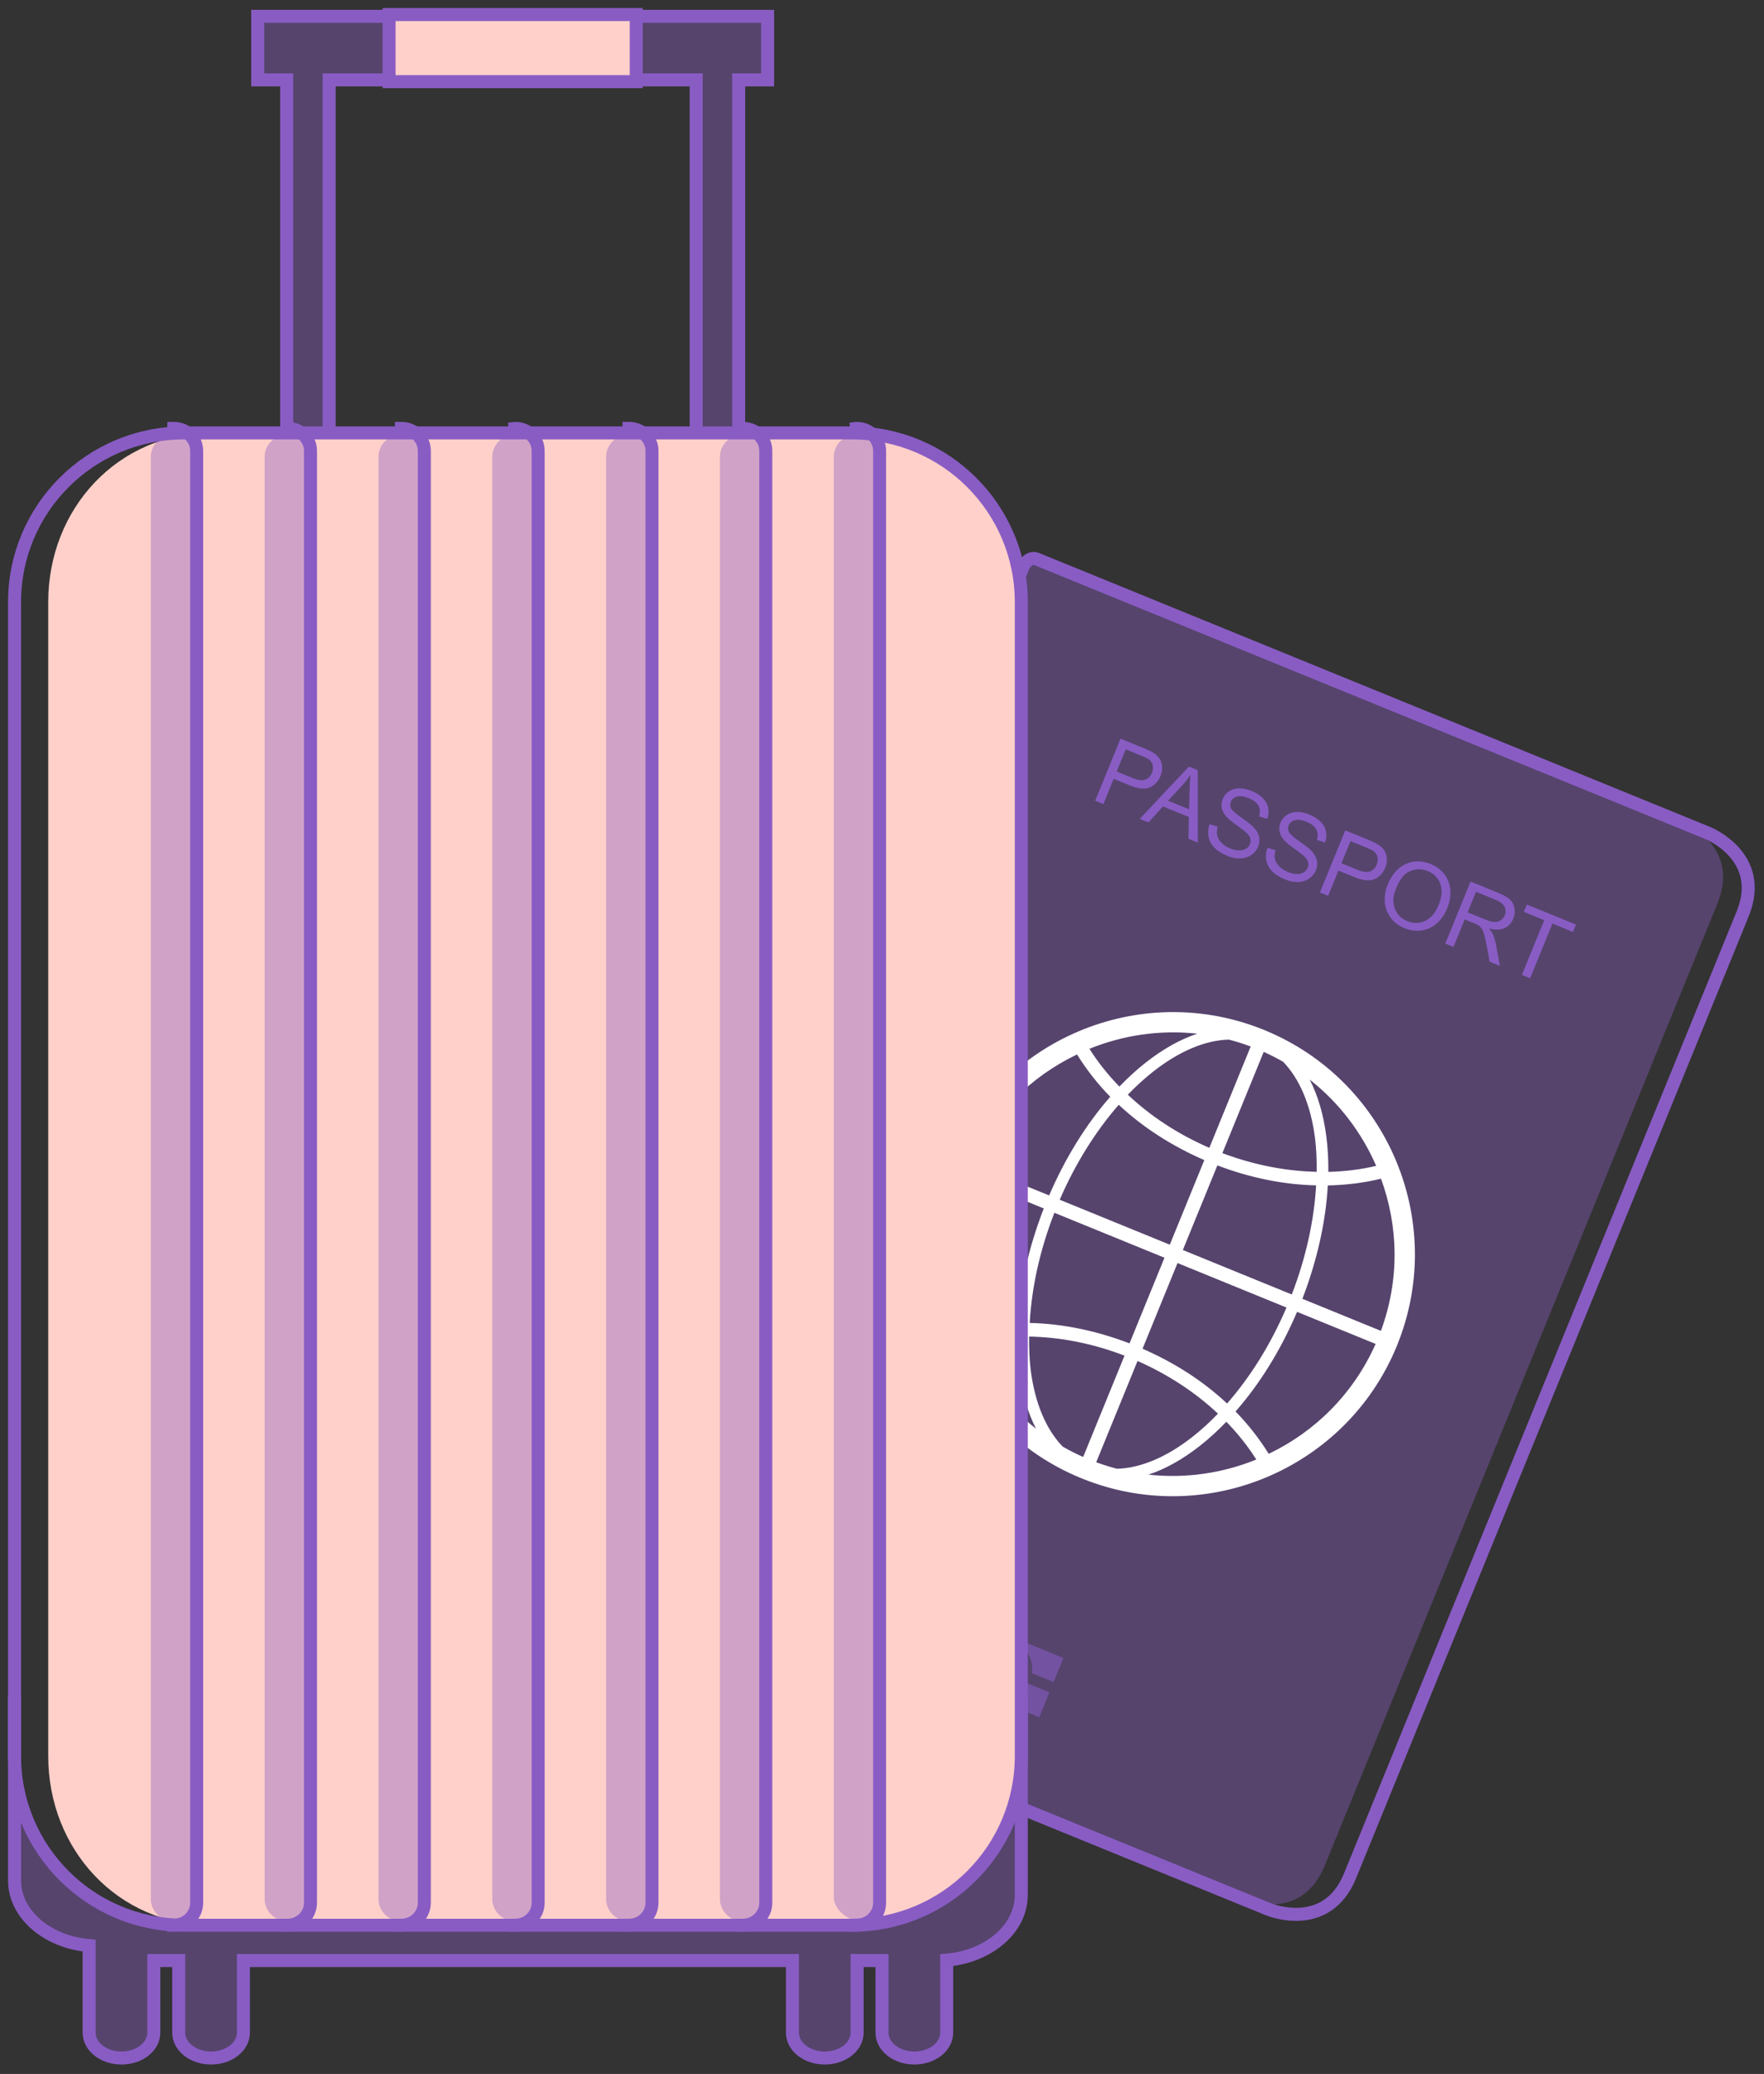 <?xml version="1.0" encoding="UTF-8" standalone="no"?> <svg xmlns="http://www.w3.org/2000/svg" xmlns:xlink="http://www.w3.org/1999/xlink" xmlns:serif="http://www.serif.com/" width="100%" height="100%" viewBox="0 0 860 1011" version="1.1" xml:space="preserve" style="fill-rule:evenodd;clip-rule:evenodd;stroke-linecap:square;stroke-miterlimit:2;"><rect x="0" y="0" width="860" height="1011" fill="#333333" stroke="none"/> <g transform="matrix(1,0,0,1,-370.301,-94.841)"> <g id="Layer-1" serif:id="Layer 1"> <g opacity="0.4"> <g transform="matrix(1,0,0,1,1191.47,901.956)"> <path d="M0,-405.702C0,-405.702 -312.033,-533.077 -315.806,-534.617C-319.579,-536.158 -322.167,-531.355 -322.167,-531.355L-532.239,-16.74C-532.239,-16.74 -533.75,-11.498 -529.978,-9.958C-526.205,-8.418 -214.172,118.957 -214.172,118.957C-214.172,118.957 -186.801,130.456 -175.298,102.277C-170.792,91.239 12.905,-358.766 16.096,-366.583C27.599,-394.762 0,-405.702 0,-405.702" style="fill:rgb(137,92,196);fill-rule:nonzero;"></path> </g> </g> <g transform="matrix(1,0,0,1,1202.81,902.363)"> <path d="M0,-401.481C0,-401.481 -323.083,-533.367 -326.989,-534.961C-330.895,-536.556 -333.503,-531.762 -333.503,-531.762L-543.574,-17.146C-543.574,-17.146 -545.067,-11.897 -541.161,-10.302C-537.254,-8.708 -214.172,123.178 -214.172,123.178C-214.172,123.178 -185.828,135.075 -174.324,106.895C-169.819,95.857 13.878,-354.148 17.069,-361.964C28.572,-390.143 0,-401.481 0,-401.481Z" style="fill:none;fill-rule:nonzero;stroke:rgb(137,92,196);stroke-width:6.34px;"></path> </g> <g transform="matrix(1,0,0,1,914.717,470.785)"> <path d="M0,0.148L7.819,3.34C10.403,4.395 12.436,4.662 13.915,4.143C15.394,3.624 16.489,2.492 17.202,0.745C17.718,-0.52 17.841,-1.732 17.569,-2.895C17.298,-4.056 16.698,-4.995 15.771,-5.711C15.17,-6.164 13.963,-6.761 12.147,-7.502L4.412,-10.66L0,0.148ZM-10.475,14.376L1.868,-15.861L13.274,-11.205C15.281,-10.386 16.775,-9.664 17.756,-9.039C19.14,-8.185 20.191,-7.207 20.912,-6.102C21.632,-4.998 22.043,-3.696 22.144,-2.194C22.245,-0.694 21.989,0.806 21.377,2.306C20.328,4.877 18.622,6.719 16.259,7.832C13.895,8.945 10.576,8.628 6.299,6.882L-1.456,3.716L-6.475,16.009L-10.475,14.376Z" style="fill:rgb(137,92,196);fill-rule:nonzero;"></path> </g> <g transform="matrix(1,0,0,1,939.755,488.936)"> <path d="M0,-3.765L10.251,0.42L10.513,-9.243C10.589,-12.179 10.727,-14.561 10.927,-16.389C9.75,-14.607 8.422,-12.903 6.941,-11.278L0,-3.765ZM-13.794,5.09L10.161,-20.407L14.472,-18.647L14.505,16.642L9.946,14.781L10.158,4.183L-2.486,-0.978L-9.544,6.825L-13.794,5.09Z" style="fill:rgb(137,92,196);fill-rule:nonzero;"></path> </g> <g transform="matrix(1,0,0,1,960.062,495.92)"> <path d="M0,0.693L3.908,1.904C3.469,3.49 3.379,4.9 3.636,6.136C3.893,7.372 4.589,8.57 5.719,9.729C6.849,10.888 8.274,11.819 9.994,12.521C11.521,13.145 12.959,13.467 14.314,13.49C15.667,13.514 16.792,13.247 17.685,12.688C18.578,12.131 19.216,11.385 19.598,10.45C19.985,9.501 20.048,8.56 19.787,7.628C19.526,6.695 18.861,5.731 17.793,4.733C17.11,4.085 15.516,2.86 13.012,1.06C10.506,-0.741 8.817,-2.164 7.945,-3.21C6.81,-4.555 6.117,-5.933 5.866,-7.343C5.616,-8.753 5.773,-10.152 6.34,-11.541C6.964,-13.068 7.979,-14.317 9.387,-15.29C10.795,-16.264 12.471,-16.755 14.416,-16.763C16.36,-16.771 18.35,-16.36 20.385,-15.529C22.626,-14.615 24.456,-13.447 25.873,-12.025C27.29,-10.605 28.173,-9.005 28.523,-7.226C28.871,-5.448 28.717,-3.658 28.063,-1.855L24.107,-3.133C24.682,-5.129 24.573,-6.857 23.782,-8.319C22.991,-9.782 21.434,-10.986 19.11,-11.935C16.691,-12.923 14.745,-13.199 13.276,-12.764C11.807,-12.329 10.818,-11.486 10.307,-10.235C9.863,-9.148 9.89,-8.094 10.388,-7.073C10.872,-6.058 12.59,-4.518 15.542,-2.455C18.493,-0.391 20.462,1.161 21.448,2.206C22.876,3.736 23.756,5.294 24.087,6.88C24.418,8.468 24.252,10.072 23.589,11.694C22.933,13.303 21.853,14.631 20.351,15.678C18.848,16.725 17.074,17.292 15.025,17.378C12.977,17.464 10.873,17.067 8.714,16.186C5.978,15.069 3.848,13.733 2.324,12.181C0.8,10.629 -0.161,8.838 -0.559,6.806C-0.956,4.775 -0.771,2.737 0,0.693" style="fill:rgb(137,92,196);fill-rule:nonzero;"></path> </g> <g transform="matrix(1,0,0,1,988.236,507.422)"> <path d="M0,0.692L3.909,1.903C3.469,3.489 3.38,4.899 3.637,6.135C3.894,7.372 4.589,8.569 5.719,9.728C6.85,10.888 8.275,11.819 9.994,12.52C11.521,13.144 12.96,13.466 14.314,13.489C15.668,13.513 16.792,13.246 17.686,12.688C18.578,12.13 19.217,11.384 19.598,10.449C19.986,9.5 20.05,8.56 19.788,7.627C19.527,6.695 18.861,5.73 17.794,4.732C17.111,4.084 15.517,2.86 13.013,1.059C10.507,-0.741 8.817,-2.165 7.945,-3.211C6.811,-4.556 6.117,-5.934 5.867,-7.344C5.616,-8.754 5.773,-10.153 6.34,-11.542C6.964,-13.068 7.98,-14.317 9.388,-15.291C10.796,-16.264 12.472,-16.755 14.417,-16.764C16.36,-16.772 18.35,-16.361 20.386,-15.53C22.627,-14.615 24.457,-13.447 25.873,-12.026C27.291,-10.606 28.174,-9.006 28.522,-7.227C28.871,-5.449 28.718,-3.659 28.063,-1.856L24.108,-3.134C24.683,-5.129 24.573,-6.857 23.782,-8.32C22.992,-9.782 21.434,-10.987 19.11,-11.936C16.691,-12.924 14.746,-13.2 13.277,-12.764C11.808,-12.33 10.819,-11.486 10.308,-10.235C9.864,-9.148 9.891,-8.095 10.389,-7.074C10.872,-6.059 12.59,-4.519 15.542,-2.456C18.493,-0.392 20.462,1.16 21.448,2.205C22.877,3.735 23.756,5.293 24.088,6.88C24.418,8.467 24.253,10.072 23.59,11.694C22.934,13.302 21.853,14.63 20.352,15.677C18.849,16.724 17.073,17.291 15.026,17.377C12.978,17.464 10.873,17.066 8.714,16.185C5.978,15.068 3.848,13.732 2.324,12.18C0.8,10.628 -0.161,8.837 -0.559,6.805C-0.956,4.774 -0.771,2.736 0,0.692" style="fill:rgb(137,92,196);fill-rule:nonzero;"></path> </g> <g transform="matrix(1,0,0,1,1024.28,515.51)"> <path d="M0,0.148L7.818,3.339C10.402,4.394 12.435,4.662 13.914,4.143C15.393,3.624 16.489,2.492 17.202,0.745C17.718,-0.52 17.84,-1.733 17.569,-2.895C17.297,-4.057 16.697,-4.995 15.771,-5.711C15.169,-6.164 13.962,-6.762 12.146,-7.503L4.412,-10.66L0,0.148ZM-10.476,14.376L1.867,-15.861L13.273,-11.205C15.281,-10.386 16.774,-9.664 17.755,-9.039C19.139,-8.186 20.191,-7.207 20.911,-6.102C21.631,-4.998 22.042,-3.696 22.144,-2.194C22.245,-0.694 21.989,0.807 21.377,2.306C20.328,4.877 18.621,6.718 16.258,7.831C13.895,8.945 10.575,8.627 6.299,6.882L-1.457,3.716L-6.475,16.009L-10.476,14.376Z" style="fill:rgb(137,92,196);fill-rule:nonzero;"></path> </g> <g transform="matrix(1,0,0,1,1050.88,535.136)"> <path d="M0,-7.227C-1.488,-3.583 -1.681,-0.312 -0.577,2.584C0.527,5.481 2.556,7.532 5.513,8.739C8.524,9.969 11.434,9.921 14.245,8.598C17.055,7.275 19.254,4.668 20.843,0.776C21.847,-1.685 22.309,-4.003 22.226,-6.178C22.143,-8.354 21.507,-10.274 20.318,-11.938C19.129,-13.604 17.537,-14.842 15.542,-15.656C12.71,-16.812 9.877,-16.834 7.04,-15.722C4.204,-14.61 1.858,-11.778 0,-7.227M-4.101,-8.972C-2.052,-13.992 0.899,-17.371 4.754,-19.11C8.607,-20.849 12.667,-20.849 16.928,-19.11C19.721,-17.97 21.964,-16.275 23.661,-14.027C25.358,-11.778 26.307,-9.221 26.509,-6.355C26.711,-3.49 26.194,-0.544 24.96,2.481C23.708,5.547 21.97,8.038 19.744,9.953C17.519,11.867 15.017,12.984 12.24,13.302C9.464,13.622 6.762,13.244 4.136,12.172C1.29,11.01 -0.974,9.284 -2.653,6.994C-4.334,4.704 -5.266,2.134 -5.45,-0.716C-5.634,-3.566 -5.184,-6.319 -4.101,-8.972" style="fill:rgb(137,92,196);fill-rule:nonzero;"></path> </g> <g transform="matrix(1,0,0,1,1085.8,550.725)"> <path d="M0,-11.159L8.601,-7.648C10.429,-6.902 11.936,-6.507 13.122,-6.464C14.309,-6.42 15.339,-6.706 16.214,-7.319C17.091,-7.932 17.728,-8.726 18.126,-9.703C18.71,-11.133 18.671,-12.521 18.008,-13.865C17.346,-15.21 15.895,-16.34 13.654,-17.255L4.083,-21.162L0,-11.159ZM-10.898,4.1L1.445,-26.137L14.852,-20.664C17.547,-19.564 19.485,-18.456 20.666,-17.341C21.848,-16.225 22.576,-14.808 22.854,-13.091C23.131,-11.374 22.931,-9.683 22.251,-8.019C21.375,-5.873 19.943,-4.349 17.954,-3.445C15.964,-2.541 13.437,-2.481 10.373,-3.267C11.224,-2.326 11.824,-1.495 12.172,-0.776C12.903,0.773 13.462,2.566 13.851,4.601L15.751,14.978L10.718,12.924L9.285,5C8.857,2.708 8.461,0.926 8.099,-0.346C7.735,-1.616 7.333,-2.567 6.892,-3.196C6.451,-3.825 5.952,-4.341 5.395,-4.746C4.98,-5.027 4.258,-5.378 3.225,-5.799L-1.415,-7.694L-6.896,5.734L-10.898,4.1Z" style="fill:rgb(137,92,196);fill-rule:nonzero;"></path> </g> <g transform="matrix(1,0,0,1,1112.27,537.41)"> <path d="M0,32.671L10.887,6.002L0.924,1.935L2.381,-1.633L26.348,8.151L24.891,11.719L14.888,7.635L4.001,34.304L0,32.671Z" style="fill:rgb(137,92,196);fill-rule:nonzero;"></path> </g> <g opacity="0.6"> <g transform="matrix(1,0,0,1,854.325,911.682)"> <path d="M0,9.593C-6.418,6.973 -9.673,-0.249 -8.209,-6.487L-18.452,-10.668L-23.406,1.469L22.629,20.261L27.583,8.124L17.116,3.851C13.797,9.332 6.417,12.213 0,9.593" style="fill:rgb(137,92,196);fill-rule:nonzero;"></path> </g> <g transform="matrix(1,0,0,1,842.707,914.784)"> <path d="M0,-30.51L-4.783,-18.792L5.636,-14.539C9.333,-19.865 16.102,-21.881 22.186,-19.397C28.269,-16.914 31.694,-10.737 30.608,-4.345L41.252,0L46.035,-11.718L0,-30.51Z" style="fill:rgb(137,92,196);fill-rule:nonzero;"></path> </g> <g transform="matrix(1,0,0,1,856.295,899.939)"> <path d="M0,16.512C3.939,18.12 8.352,16.724 10.717,13.399C11.111,12.845 11.455,12.242 11.724,11.584C12.135,10.576 12.34,9.538 12.377,8.51C12.509,4.848 10.388,1.324 6.798,-0.141C3.206,-1.608 -0.775,-0.575 -3.243,2.134C-3.936,2.894 -4.517,3.778 -4.928,4.786C-5.197,5.444 -5.373,6.116 -5.479,6.788C-6.116,10.818 -3.942,14.903 0,16.512" style="fill:rgb(137,92,196);fill-rule:nonzero;"></path> </g> </g> <g transform="matrix(1,0,0,1,988.834,608.859)"> <path d="M0,194.683C-4.535,187.37 -9.951,180.408 -16.173,174.043C-4.409,160.631 5.728,144.416 13.822,125.472L52.125,141.108C41.229,165.583 22.43,183.955 0,194.683M-58.627,204.824C-50.353,202.082 -41.837,197.337 -33.36,190.641C-28.993,187.19 -24.746,183.308 -20.654,179.047C-15.008,184.852 -10.108,191.036 -6.041,197.46C-22.468,204.138 -40.529,206.821 -58.627,204.824M-145.844,140.391C-138.444,138.648 -130.617,137.659 -122.52,137.464C-122.579,143.372 -122.263,149.116 -121.558,154.637C-120.189,165.353 -117.427,174.702 -113.433,182.452C-127.759,171.212 -138.783,156.657 -145.844,140.391M-147.958,59.432L-109.656,75.067C-117.131,94.264 -121.264,113.01 -122.247,130.823C-131.146,131.016 -139.83,132.06 -148.188,134.11C-156.703,110.751 -157.302,84.54 -147.958,59.432M-93.441,-0.004C-88.905,7.308 -83.485,14.259 -77.262,20.624C-88.927,33.923 -99.174,50.424 -107.051,68.715L-145.346,53.082C-134.342,28.652 -115.728,10.655 -93.441,-0.004M-34.824,-10.119C-43.1,-7.378 -51.616,-2.633 -60.092,4.064C-64.46,7.514 -68.706,11.397 -72.797,15.658C-78.445,9.852 -83.344,3.669 -87.41,-2.755C-70.984,-9.433 -52.923,-12.116 -34.824,-10.119M52.393,54.314C44.993,56.056 37.164,57.046 29.069,57.241C29.128,51.334 28.811,45.588 28.105,40.067C26.737,29.351 23.974,20.002 19.982,12.254C34.308,23.492 45.332,38.048 52.393,54.314M-61.508,143.445L-44.46,101.681L8.659,123.365C0.827,141.674 -9.029,157.257 -20.299,170.16C-31.871,159.297 -45.78,150.333 -61.508,143.445M-50.816,99.086L-67.859,140.835C-83.893,134.698 -100.491,131.221 -116.527,130.88C-115.548,113.775 -111.712,95.735 -104.493,77.175L-50.816,99.086ZM-31.392,51.503L-48.221,92.73L-101.888,70.822C-94.274,53.165 -84.286,37.32 -73.114,24.531C-61.42,35.508 -47.141,44.665 -31.392,51.503M-25.03,54.084C-8.974,60.17 7.246,63.473 23.113,63.812C22.144,80.766 18.162,99.063 11.244,117.004L-41.865,95.325L-25.03,54.084ZM22.575,40.773C23.252,46.068 23.441,51.534 23.382,57.206C8.538,56.902 -7.164,53.919 -22.588,48.102L-2.438,-1.26C0.692,0.157 4.008,1.83 7.014,3.553C15.047,11.857 20.512,24.623 22.575,40.773M-19.445,-7.247C-15.92,-6.33 -12.645,-5.323 -8.787,-3.874L-28.95,45.521C-44.696,38.676 -57.747,29.906 -68.684,19.624C-64.756,15.531 -60.682,11.805 -56.495,8.496C-43.719,-1.596 -30.994,-6.937 -19.445,-7.247M-116.026,153.931C-116.703,148.637 -116.865,143.183 -116.806,137.51C-101.798,137.818 -86.338,140.687 -70.3,146.817L-90.464,196.211C-94.234,194.546 -97.278,192.974 -100.438,191.163C-108.47,182.858 -113.964,170.083 -116.026,153.931M-73.979,201.964C-77.332,201.09 -80.872,199.966 -84.099,198.787L-63.949,149.425C-48.861,156.064 -35.558,164.923 -24.741,175.092C-28.668,179.185 -32.742,182.91 -36.929,186.219C-49.706,196.313 -62.43,201.652 -73.979,201.964M54.702,134.744L16.408,119.112C23.579,100.533 27.831,81.519 28.806,63.856C37.706,63.663 46.395,62.606 54.752,60.557C63.213,83.767 63.939,109.592 54.702,134.744M63.955,138.255C73.919,111.33 73.386,82.889 64.316,57.597C63.587,55.562 62.806,53.546 61.967,51.554C50.728,24.881 29.761,2.311 1.529,-10.327C0.321,-10.867 -0.894,-11.396 -2.129,-11.9C-3.193,-12.334 -4.261,-12.748 -5.33,-13.148C-34.49,-24.086 -65.468,-22.681 -92.32,-11.426C-94.312,-10.591 -96.28,-9.697 -98.225,-8.754C-122.403,2.965 -142.687,22.909 -154.413,49.115C-154.95,50.316 -155.476,51.527 -155.977,52.755C-156.414,53.825 -156.83,54.898 -157.233,55.973C-167.379,83.04 -166.891,111.668 -157.768,137.109C-157.037,139.144 -156.258,141.159 -155.419,143.15C-144.114,169.979 -122.969,192.661 -94.485,205.256C-93.44,205.717 -92.388,206.17 -91.324,206.604C-90.09,207.108 -88.852,207.58 -87.611,208.04C-58.6,218.769 -27.827,217.32 -1.133,206.131C0.86,205.296 2.828,204.402 4.773,203.459C29.095,191.67 49.477,171.563 61.171,145.128C61.636,144.078 62.089,143.02 62.526,141.95C63.027,140.722 63.498,139.489 63.955,138.255" style="fill:white;fill-rule:nonzero;"></path> </g> <g transform="matrix(1,0,0,1,559.99,101.934)"> <rect x="0" y="0" width="120.495" height="32.711" style="fill:rgb(255,208,202);fill-rule:nonzero;"></rect> </g> <g opacity="0.4"> <g transform="matrix(1,0,0,1,559.99,378.217)"> <path d="M0,-243.573L0,-276.283L120.495,-276.283L120.495,-243.573L0,-243.573ZM-49.852,31.848L-29.234,31.848L-29.234,-244.435L0,-244.435L0,-243.573L120.495,-243.573L120.495,-244.435L149.727,-244.435L149.727,31.848L170.427,31.848L170.427,-244.435L184.546,-244.435L184.546,-275.419L120.495,-275.419L120.495,-276.283L0,-276.283L0,-275.419L-64.051,-275.419L-64.051,-244.435L-49.933,-244.435L-49.933,21.521L-49.852,31.848Z" style="fill:rgb(137,92,196);fill-rule:nonzero;"></path> </g> </g> <g transform="matrix(1,0,0,1,559.99,378.217)"> <path d="M0,-243.573L0,-276.283L120.495,-276.283L120.495,-243.573L0,-243.573ZM-49.852,31.848L-29.234,31.848L-29.234,-244.435L0,-244.435L0,-243.573L120.495,-243.573L120.495,-244.435L149.727,-244.435L149.727,31.848L170.427,31.848L170.427,-244.435L184.546,-244.435L184.546,-275.419L120.495,-275.419L120.495,-276.283L0,-276.283L0,-275.419L-64.051,-275.419L-64.051,-244.435L-49.933,-244.435L-49.933,21.521L-49.852,31.848Z" style="fill:none;fill-rule:nonzero;stroke:rgb(137,92,196);stroke-width:6.34px;"></path> </g> <g opacity="0.4"> <g transform="matrix(1,0,0,1,639.495,989.67)"> <path d="M0,43.667C-63.863,43.42 -106.554,43.538 -133.277,43.667C-178.947,43.888 -209.192,44.294 -233.596,23.17C-247.37,11.246 -254.386,-3.296 -258.096,-13.359C-259.431,-30.483 -260.766,-47.606 -262.101,-64.729L-262.101,21.834C-262.101,38.308 -246.181,51.857 -225.73,53.605L-225.73,96.056C-225.73,102.875 -218.672,108.396 -209.965,108.396C-201.256,108.396 -194.199,102.875 -194.199,96.056L-194.199,60.882L-182.059,60.882L-182.059,96.056C-182.059,102.875 -175.001,108.396 -166.295,108.396C-157.586,108.396 -150.528,102.875 -150.528,96.056L-150.528,60.882L117.143,60.882L117.143,96.056C117.143,102.875 124.201,108.396 132.91,108.396C141.616,108.396 148.674,102.875 148.674,96.056L148.674,60.882L160.814,60.882L160.814,96.056C160.814,102.875 167.872,108.396 176.581,108.396C185.287,108.396 192.345,102.875 192.345,96.056L192.345,60.681C212.796,58.934 228.716,45.384 228.716,28.91L228.716,-64.729C230.329,-56.591 235.637,-24.846 216.476,4.44C202.567,25.699 183.009,34.591 174.629,38.269C149.534,49.282 131.043,45.678 85.234,43.837C65.13,43.029 35.935,42.407 0,43.667" style="fill:rgb(137,92,196);fill-rule:nonzero;"></path> </g> </g> <g transform="matrix(1,0,0,1,377.394,1098.07)"> <path d="M0,-173.125L0,-86.562C0,-70.088 15.92,-56.539 36.371,-54.792L36.371,-12.34C36.371,-5.521 43.429,0 52.135,0C60.844,0 67.902,-5.521 67.902,-12.34L67.902,-47.514L80.042,-47.514L80.042,-12.34C80.042,-5.521 87.1,0 95.806,0C104.515,0 111.573,-5.521 111.573,-12.34L111.573,-47.514L379.244,-47.514L379.244,-12.34C379.244,-5.521 386.302,0 395.011,0C403.717,0 410.775,-5.521 410.775,-12.34L410.775,-47.514L422.915,-47.514L422.915,-12.34C422.915,-5.521 429.972,0 438.681,0C447.388,0 454.446,-5.521 454.446,-12.34L454.446,-47.715C474.897,-49.462 490.817,-63.012 490.817,-79.486L490.817,-173.125" style="fill:none;fill-rule:nonzero;stroke:rgb(137,92,196);stroke-width:6.34px;"></path> </g> <g transform="matrix(1,0,0,1,785.738,305.878)"> <path d="M0,727.459L-312.451,727.459C-357.999,727.459 -391.924,690.535 -391.924,644.986L-391.924,82.473C-391.924,36.924 -357.999,0 -312.451,0L0,0C45.549,0 82.473,36.924 82.473,82.473L82.473,644.986C82.473,690.535 45.549,727.459 0,727.459" style="fill:rgb(255,208,202);fill-rule:nonzero;"></path> </g> <g transform="matrix(1,0,0,1,785.738,305.878)"> <path d="M0,727.459L-325.871,727.459C-371.419,727.459 -408.344,690.535 -408.344,644.986L-408.344,82.473C-408.344,36.924 -371.419,0 -325.871,0L0,0C45.549,0 82.473,36.924 82.473,82.473L82.473,644.986C82.473,690.535 45.549,727.459 0,727.459Z" style="fill:none;fill-rule:nonzero;stroke:rgb(137,92,196);stroke-width:6.34px;"></path> </g> <g opacity="0.4"> <g transform="matrix(1,0,0,1,499.329,366.392)"> <path d="M0,-48.859L0,654.157C0,660.153 5.001,665.015 11.172,665.015C17.343,665.015 22.346,660.153 22.346,654.157L22.346,-48.859C22.346,-54.853 17.343,-59.717 11.172,-59.717L11.149,-59.715C4.99,-59.702 0,-54.847 0,-48.859Z" style="fill:rgb(137,92,196);fill-rule:nonzero;"></path> </g> </g> <g opacity="0.4"> <g transform="matrix(1,0,0,1,443.835,367.49)"> <path d="M0,-49.957L0,653.058C0,659.055 5.005,663.916 11.174,663.916C17.344,663.916 22.348,659.055 22.348,653.058L22.348,-49.957C22.348,-55.952 17.344,-60.815 11.174,-60.815C5.005,-60.815 0,-55.952 0,-49.957Z" style="fill:rgb(137,92,196);fill-rule:nonzero;"></path> </g> </g> <g opacity="0.4"> <g transform="matrix(1,0,0,1,610.315,366.392)"> <path d="M0,-48.859L0,654.157C0,660.153 5.001,665.015 11.172,665.015C17.343,665.015 22.346,660.153 22.346,654.157L22.346,-48.859C22.346,-54.853 17.343,-59.717 11.172,-59.717L11.149,-59.715C4.99,-59.702 0,-54.847 0,-48.859Z" style="fill:rgb(137,92,196);fill-rule:nonzero;"></path> </g> </g> <g opacity="0.4"> <g transform="matrix(1,0,0,1,554.821,367.49)"> <path d="M0,-49.957L0,653.058C0,659.055 5.005,663.916 11.174,663.916C17.344,663.916 22.348,659.055 22.348,653.058L22.348,-49.957C22.348,-55.952 17.344,-60.815 11.174,-60.815C5.005,-60.815 0,-55.952 0,-49.957Z" style="fill:rgb(137,92,196);fill-rule:nonzero;"></path> </g> </g> <g opacity="0.4"> <g transform="matrix(1,0,0,1,721.301,366.392)"> <path d="M0,-48.859L0,654.157C0,660.153 5.001,665.015 11.172,665.015C17.343,665.015 22.346,660.153 22.346,654.157L22.346,-48.859C22.346,-54.853 17.343,-59.717 11.172,-59.717L11.149,-59.715C4.99,-59.702 0,-54.847 0,-48.859Z" style="fill:rgb(137,92,196);fill-rule:nonzero;"></path> </g> </g> <g opacity="0.4"> <g transform="matrix(1,0,0,1,787.965,308.457)"> <path d="M0,722.949C5.908,724.732 11.174,718.087 11.174,712.091L11.174,9.075C11.174,3.081 6.171,-1.783 0,-1.783L-0.023,-1.781C-6.182,-1.767 -11.172,3.087 -11.172,9.075L-11.172,711.436C-11.172,711.436 -11.172,719.577 0,722.949" style="fill:rgb(137,92,196);fill-rule:nonzero;"></path> </g> </g> <g opacity="0.4"> <g transform="matrix(1,0,0,1,665.807,367.49)"> <path d="M0,-49.957L0,653.058C0,659.055 5.005,663.916 11.174,663.916C17.344,663.916 22.348,659.055 22.348,653.058L22.348,-49.957C22.348,-55.952 17.344,-60.815 11.174,-60.815C5.005,-60.815 0,-55.952 0,-49.957Z" style="fill:rgb(137,92,196);fill-rule:nonzero;"></path> </g> </g> <g transform="matrix(1,0,0,1,510.501,303.675)"> <path d="M0,729.662C6.171,729.662 11.174,724.767 11.174,718.73L11.174,10.931C11.174,4.896 6.171,0 0,0L-0.023,0.002" style="fill:none;fill-rule:nonzero;stroke:rgb(137,92,196);stroke-width:6.34px;"></path> </g> <g transform="matrix(1,0,0,1,455.009,303.675)"> <path d="M0,729.662C6.17,729.662 11.174,724.767 11.174,718.73L11.174,10.931C11.174,4.896 6.17,0 0,0" style="fill:none;fill-rule:nonzero;stroke:rgb(137,92,196);stroke-width:6.34px;"></path> </g> <g transform="matrix(1,0,0,1,621.487,303.675)"> <path d="M0,729.662C6.171,729.662 11.174,724.767 11.174,718.73L11.174,10.931C11.174,4.896 6.171,0 0,0L-0.023,0.002" style="fill:none;fill-rule:nonzero;stroke:rgb(137,92,196);stroke-width:6.34px;"></path> </g> <g transform="matrix(1,0,0,1,565.995,303.675)"> <path d="M0,729.662C6.17,729.662 11.174,724.767 11.174,718.73L11.174,10.931C11.174,4.896 6.17,0 0,0" style="fill:none;fill-rule:nonzero;stroke:rgb(137,92,196);stroke-width:6.34px;"></path> </g> <g transform="matrix(1,0,0,1,732.473,303.675)"> <path d="M0,729.662C6.171,729.662 11.174,724.767 11.174,718.73L11.174,10.931C11.174,4.896 6.171,0 0,0L-0.023,0.002" style="fill:none;fill-rule:nonzero;stroke:rgb(137,92,196);stroke-width:6.34px;"></path> </g> <g transform="matrix(1,0,0,1,787.965,303.675)"> <path d="M0,729.662C6.171,729.662 11.174,724.767 11.174,718.73L11.174,10.931C11.174,4.896 6.171,0 0,0L-0.023,0.002" style="fill:none;fill-rule:nonzero;stroke:rgb(137,92,196);stroke-width:6.34px;"></path> </g> <g transform="matrix(1,0,0,1,676.981,303.675)"> <path d="M0,729.662C6.17,729.662 11.174,724.767 11.174,718.73L11.174,10.931C11.174,4.896 6.17,0 0,0" style="fill:none;fill-rule:nonzero;stroke:rgb(137,92,196);stroke-width:6.34px;"></path> </g> </g> </g> </svg> 